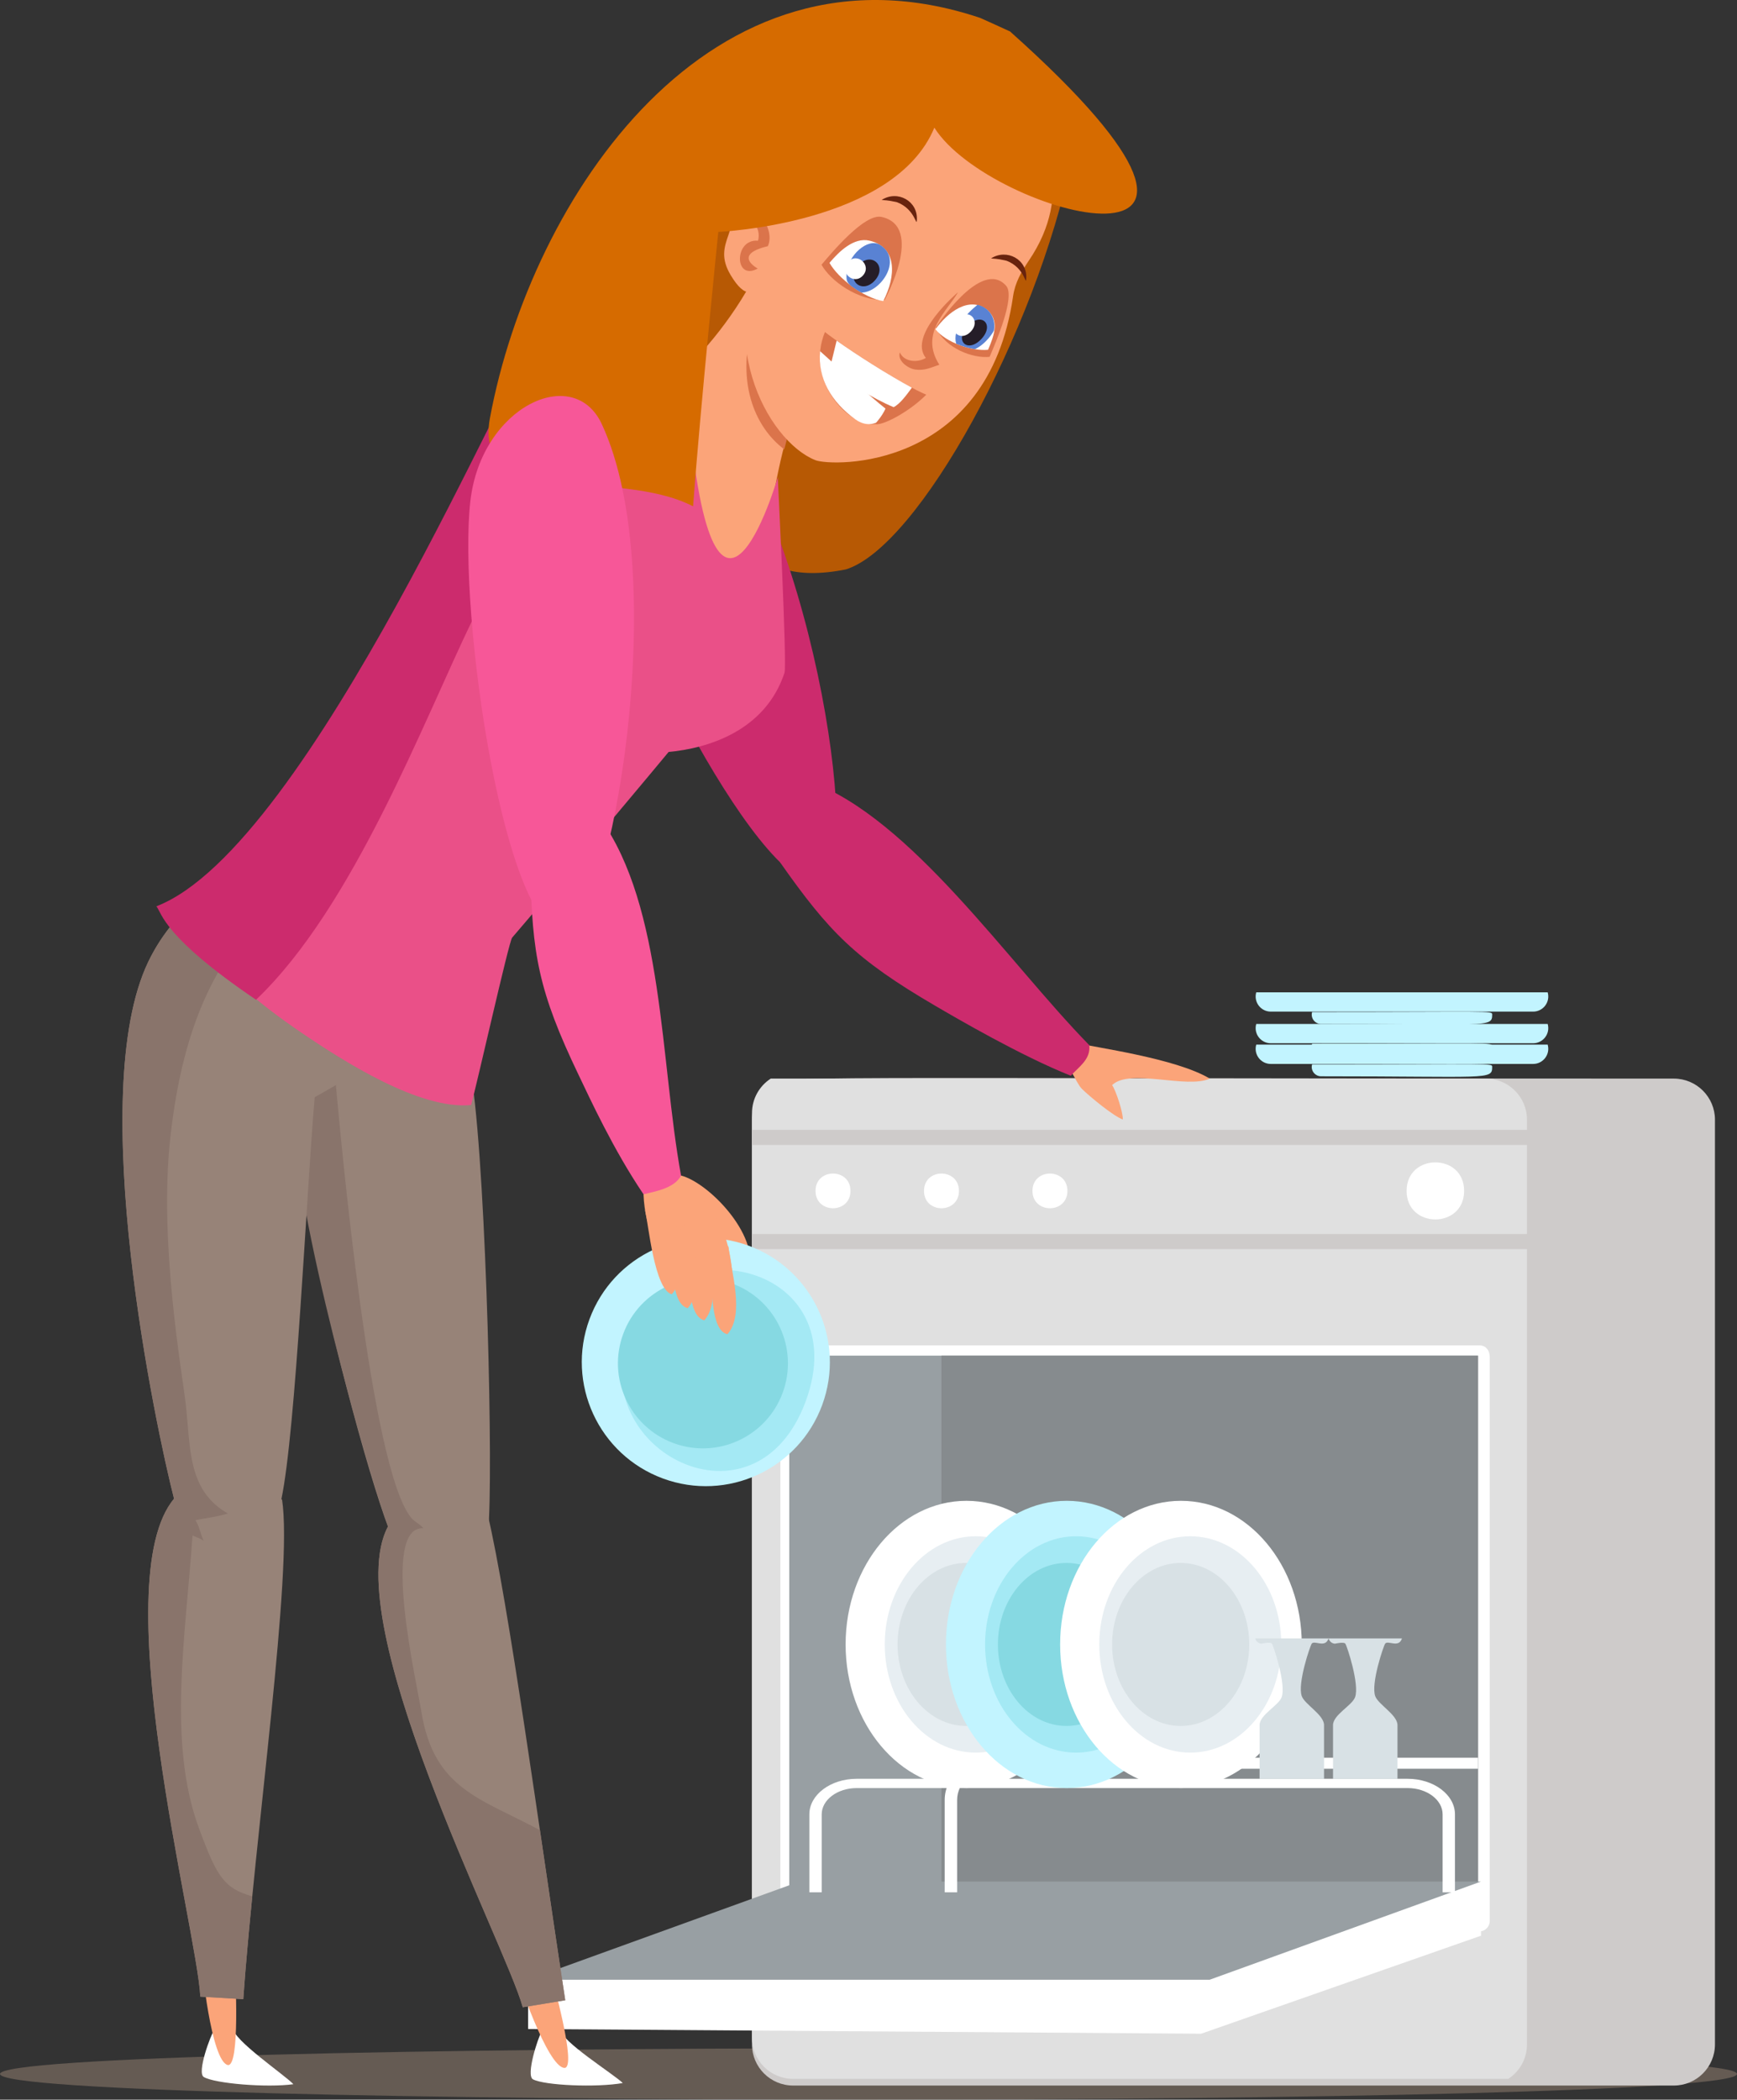 <?xml version="1.0" encoding="UTF-8"?><svg xmlns="http://www.w3.org/2000/svg" viewBox="0 0 1416.11 1711.52"><rect x="0" y="0" width="1416.11" height="1711.52" fill="#333333" stroke="none"/><defs><style>.cls-1{fill:#c2f4ff;}.cls-2{fill:#fff;}.cls-3{fill:#978378;}.cls-4{fill:#f75798;}.cls-5{isolation:isolate;}.cls-6{fill:#e7eef2;}.cls-7{fill:#989fa3;}.cls-8{fill:#89746b;}.cls-9{fill:#998675;opacity:.49;}.cls-10{fill:#e0e0e0;}.cls-11{fill:#868b8e;}.cls-12{fill:#b75904;}.cls-13{mix-blend-mode:color-dodge;}.cls-13,.cls-14{fill:#d8e1e5;}.cls-15{fill:#d66b00;}.cls-16{fill:#ea5088;}.cls-17{fill:#5982d3;}.cls-18{fill:#fba479;}.cls-19{fill:#a4e9f4;}.cls-20{fill:#68230e;}.cls-21{fill:#cc2b6d;}.cls-22{fill:#251d28;}.cls-23{fill:#cecbca;}.cls-24{fill:#db744b;}.cls-25{fill:#86d9e2;}</style></defs><g class="cls-5"><g id="_Layer_"><path class="cls-9" d="m1416.11,1690.58c0,27.92-1416.11,27.92-1416.11,0s1416.11-27.93,1416.11,0Z"/><g><g><g><g><path class="cls-23" d="m1398.14,912.76v753.7c0,18.53-15.01,33.55-33.55,33.55h-717.98c-18.53,0-33.54-15.01-33.54-33.55v-753.7c0-11.79,6.09-22.17,15.3-28.13,12.87-8.43-.02-5.42,736.23-5.42,18.53,0,33.55,15.01,33.55,33.55Z"/><path class="cls-10" d="m1244.88,912.75v753.72c0,11.79-6.07,22.14-15.26,28.11h-583.01c-18.53,0-33.54-15.01-33.54-33.55v-753.7c0-11.79,6.09-22.17,15.3-28.13h582.97c18.52,0,33.55,15.03,33.55,33.55Z"/><g><rect class="cls-23" x="613.07" y="920.98" width="749.58" height="12.33"/><rect class="cls-23" x="613.07" y="1005.85" width="749.58" height="12.33"/></g><path class="cls-2" d="m1193.64,970.75c0,31.01-46.88,31.01-46.88,0s46.88-31.01,46.88,0Z"/><g><path class="cls-2" d="m693.36,970.75c0,18.85-28.49,18.85-28.49,0s28.49-18.85,28.49,0Z"/><path class="cls-2" d="m781.79,970.75c0,18.85-28.49,18.85-28.49,0s28.49-18.85,28.49,0Z"/><path class="cls-2" d="m870.22,970.75c0,18.85-28.49,18.85-28.49,0s28.49-18.85,28.49,0Z"/></g></g><path class="cls-2" d="m768.69,1096.63h-124.09c-4.57,0-8.39,3.81-8.39,8.39v459.64c0,6.39,3.85,9.73,8.39,9.73h561.52c4.57,0,8.39-3.82,8.39-8.39v-459.64c0-6.39-3.85-9.73-8.39-9.73h-437.44c-10.82,0-10.82,16.77,0,16.77h437.44c-2.8-2.79-5.59-5.59-8.39-8.39v459.64c0,1.91-1.31,2.66,8.39-7.04h-561.52c2.8,2.8,5.59,5.59,8.39,8.39v-459.64c0-1.93,1.3-2.63-8.39,7.04h124.09c10.82,0,10.82-16.77,0-16.77Z"/><g><rect class="cls-7" x="643.46" y="1105.02" width="561.52" height="460.98"/><rect class="cls-11" x="767.54" y="1105.02" width="437.44" height="460.98"/></g><g><path class="cls-2" d="m979.29,1657.77l-548.73-3.85v-40.14c258.46-50.4,90.93-32.02,776.85-80.05v44.13l-228.11,79.9Z"/><polygon class="cls-7" points="986.14 1613.78 430.56 1613.78 651.81 1533.73 1207.4 1533.73 986.14 1613.78"/></g><g><path class="cls-2" d="m669.9,1542.52v-63.56c0-11.82,12.79-21.43,28.52-21.43h449.18c15.72,0,28.51,9.61,28.51,21.43v63.56h10.07v-63.56c0-15.99-17.31-29-38.58-29h-449.18c-21.27,0-38.58,13.01-38.58,29v63.56h10.06Z"/><path class="cls-2" d="m1204.98,1432.81h-395.92c-21.44,0-38.88,15.42-38.88,34.37v75.34h10.14v-75.34c0-14.01,12.89-25.4,28.73-25.4h395.92v-8.97Z"/></g><g><g><path class="cls-2" d="m886.39,1340.45c0,64.66-44.1,117.08-98.5,117.08s-98.5-52.42-98.5-117.08,44.1-117.08,98.5-117.08,98.5,52.42,98.5,117.08Z"/><path class="cls-6" d="m869.68,1340.45c0,48.7-33.21,88.18-74.19,88.18s-74.19-39.48-74.19-88.18,33.22-88.18,74.19-88.18,74.19,39.48,74.19,88.18Z"/><path class="cls-14" d="m843.56,1340.45c0,36.69-25.03,66.44-55.9,66.44s-55.9-29.75-55.9-66.44,25.03-66.44,55.9-66.44,55.9,29.75,55.9,66.44Z"/></g><g><ellipse class="cls-1" cx="869.68" cy="1340.45" rx="98.5" ry="117.08"/><path class="cls-19" d="m951.48,1340.45c0,48.7-33.22,88.18-74.19,88.18s-74.19-39.48-74.19-88.18,33.21-88.18,74.19-88.18,74.19,39.48,74.19,88.18Z"/><path class="cls-25" d="m925.36,1340.45c0,36.69-25.03,66.44-55.9,66.44s-55.9-29.75-55.9-66.44,25.03-66.44,55.9-66.44,55.9,29.75,55.9,66.44Z"/></g><g><path class="cls-2" d="m1061.28,1340.45c0,64.66-44.1,117.08-98.5,117.08s-98.5-52.42-98.5-117.08,44.1-117.08,98.5-117.08,98.5,52.42,98.5,117.08Z"/><path class="cls-6" d="m1044.58,1340.45c0,48.7-33.21,88.18-74.19,88.18s-74.19-39.48-74.19-88.18,33.22-88.18,74.19-88.18,74.19,39.48,74.19,88.18Z"/><path class="cls-14" d="m1018.46,1340.45c0,36.69-25.03,66.44-55.9,66.44s-55.9-29.75-55.9-66.44,25.03-66.44,55.9-66.44,55.9,29.75,55.9,66.44Z"/></g><g><g><path class="cls-14" d="m1083.1,1335.51h-59.87c.79,2.51,2.89,4.32,5.39,4.32,0,0,7.1-1.68,8.34,0,1.26,1.71,11.73,33.23,7.92,43.64-2.5,6.81-17.98,14.32-17.98,22.74v43.81h52.54v-43.81c0-8.41-15.67-16.78-18.14-23.6-3.71-10.23,6.82-41.07,8.09-42.78,2.3-3.12,11.1,4,13.72-4.32Z"/><path class="cls-13" d="m1041.85,1442.24c0,3.83-4.37,3.46-3.46,3.46-4.67,0-3.46-1.63-3.46-39.75,0-1.91,1.55-3.46,3.46-3.46,4.76,0,3.46,2.04,3.46,39.76Z"/></g><g><path class="cls-14" d="m1142.96,1335.51h-59.87c.79,2.51,2.89,4.32,5.39,4.32,0,0,7.1-1.68,8.34,0,1.26,1.71,11.73,33.23,7.92,43.64-2.49,6.81-17.97,14.32-17.97,22.74v43.81h52.54v-43.81c0-8.41-15.67-16.78-18.14-23.6-3.71-10.23,6.82-41.07,8.08-42.78,2.3-3.12,11.11,4,13.72-4.32Z"/><path class="cls-13" d="m1101.71,1442.24c0,3.83-4.37,3.46-3.46,3.46-4.67,0-3.46-1.63-3.46-39.75,0-1.91,1.55-3.46,3.46-3.46,4.76,0,3.46,2.04,3.46,39.76Z"/></g></g></g></g><g><g><path class="cls-1" d="m1024.16,851.53c-2.27,7.97,3.74,15.73,11.86,15.73h213.89c8.15,0,14.13-7.81,11.85-15.73h-237.61Z"/><path class="cls-1" d="m1069.71,867.62c-1.41,4.85,2.26,9.7,7.31,9.7,136.23,0,139.5,3.23,139.5-7.61,0-3.36-.04-2.09-146.81-2.09Z"/></g><g><path class="cls-1" d="m1024.16,834.66c-2.27,7.96,3.73,15.73,11.86,15.73h213.89c8.15,0,14.13-7.81,11.85-15.73h-237.61Z"/><path class="cls-1" d="m1069.71,850.75c-1.41,4.85,2.26,9.7,7.31,9.7,136.24,0,139.5,3.23,139.5-7.61,0-3.36-.04-2.09-146.81-2.09Z"/></g><g><path class="cls-1" d="m1024.16,808.88c-2.26,7.93,3.7,15.73,11.86,15.73h213.89c8.14,0,14.13-7.79,11.85-15.73h-237.61Z"/><path class="cls-1" d="m1069.71,824.97c-1.41,4.85,2.26,9.7,7.31,9.7,136.23,0,139.5,3.23,139.5-7.61,0-3.36-.04-2.09-146.81-2.09Z"/></g></g></g><g><g><g><path class="cls-3" d="m322.52,1258.95c27.99,52.12,70.96,33.12,75.51-11.86,4.2-42.05-1.27-281.52-12.9-364.56-1.79-12.85-23.99-74.32-19.47-86.06l-133.23-97.89c-44.69,94.93,65.7,515,90.09,560.36Z"/><g><g><path class="cls-2" d="m441.66,1655.87l15.18-1.74c-.2,9.4,44.12,36.97,50.88,43.83-21.5,3.82-63.84,1.97-73.21-3.02-5.94-3.16,3.97-33.79,7.16-39.08Z"/><path class="cls-18" d="m419.54,1601.77l27.37-.59c3.26,11.07,24,85,13.21,84.46-13.69-.68-38.8-73.73-40.58-83.87Z"/></g><path class="cls-3" d="m426.18,1636.19l34.64-5.7c-20.51-133.81-46.43-325.52-63.33-396.38l-79.1,6.73c-47.93,72.95,93.26,342.36,107.8,395.35Z"/></g></g><path class="cls-8" d="m316.32,1244.33c-41.61,77.54,95.55,339.7,109.86,391.86l34.64-5.7c-6.39-41.7-13.45-89.99-20.63-138.63-47.68-25.71-86.48-33.16-96.66-96.56-4.04-25.15-33.35-151.25,1.54-149.56-2.16-3.17-6.72-4.85-9.76-8.47-33.46-39.73-57.72-312.56-61.48-352.75l-34.63,19.84c0,83.09,61.82,298.88,77.12,339.97Z"/><g><g><g><g><path class="cls-2" d="m174.81,1654.3l15.23-1.15c-.57,9.39,42.66,38.65,49.15,45.77-21.63,2.99-63.87-.5-73.04-5.84-5.82-3.39,5.27-33.61,8.66-38.78Z"/><path class="cls-18" d="m164.4,1592.49l26.83,5.45c.74,11.52,4.69,88.19-5.72,85.3-13.2-3.68-21.61-80.46-21.11-90.75Z"/></g><path class="cls-3" d="m163.3,1627.53l35.04,2.06c9.29-132.99,40.66-348.57,31.6-407.33l-84.72-4.13c-62.87,60.12,15.58,354.7,18.08,409.39Z"/></g><path class="cls-3" d="m320.9,780.8c-6.99,10.45-63.27,100.84-64.37,113.77-6.73,78.68-15.28,271.12-27.16,327.67-10.94,52.08-70.09,67.25-87.47-.54-14.37-55.77-72.81-329.75-21.03-437.69,18.46-38.48,47.54-56.8,55.35-66.76l144.68,63.54Z"/></g><path class="cls-8" d="m205.67,1545.81c-2.95,29.84-5.55,58.32-7.33,83.8l-35.04-2.06c-2.46-53.87-78.08-338.22-21.4-405.84-14.37-55.77-72.81-329.75-21.03-437.69,12.09-25.21,28.76-41.78,41.01-53l48.51,16.49c-31.9,36.51-60.67,82.59-71.47,179.22-9.65,86.15,9.65,191.99,12.63,218.82,3.85,34.73,1.31,69.38,34.15,88.11-8.47,2.88-17.39,3.57-26.4,5.54,3.46,5.05,4.26,12.14,6.84,16.84-2.78-2.21-6.73-3.09-9.18-4.44-5.65,82.13-20.49,169.06,5.22,238.61,14.79,40.04,20.54,48.96,43.49,55.62Z"/></g></g><g><path class="cls-18" d="m876.23,849.91l-12.3,14.54c7.04-.53,12.75,17.83,18.17,23.2,5.93,5.87,25.61,22.2,33.27,24.88.35-5.49-5.67-23.81-8.71-28.02,14.41-13.99,60.84,3.33,79.6-5.3-27.66-16.66-94.05-25.41-110.03-29.3Z"/><path class="cls-12" d="m873.94,129l-118.02-86.27c-62.95,30.86-127.26,4.76-164.17,62.05-31.93,49.58-141.27,187.18-20.16,282.04,29.13,34.83,33.43,94.16,117.97,77.34,58.99-18.19,154.66-192.14,184.38-335.17Z"/><g><path class="cls-21" d="m566.48,316.41c95.15,99.95,136.74,387.46,105.26,402.23-45.95,21.55-168.04-219.57-186.83-308.82-15.93-75.66,44.07-132.79,81.57-93.4Z"/><path class="cls-21" d="m888.03,851.93c1.29,11.31-7.74,17.07-15.09,24.94-40.66-16.24-92.71-46.62-110.48-57.01-65.31-38.18-86.62-60.28-126.4-116.83l23.86-66.27c83.4,30.77,161.18,146.82,228.11,215.17Z"/></g><g><path class="cls-18" d="m541.29,313.98c7.78,37.3-21.4,120.65-.46,155.82,24.58,41.3,84.65-36.94,84.65-36.94,21.8-128.71,25.23-96.26,99.53-203.59l-91.31-104.15c19.76,78.91-67.83,176.7-92.41,188.86Z"/><path class="cls-24" d="m615.04,259.22c-16.27,51.23.17,88.95,24.34,107.08,14.61-58.21,15.03-35.04,85.63-137.03l-32.49-53.99c4.95,20.71-28.95,55.76-44.21,70.51,0,0-9-32.25-16.85-60.42-7.36,26.61-1.08,52.45-16.42,73.85Z"/></g><g><path class="cls-18" d="m664.7,375.09c-39-15.51-87.03-102.08-33.81-188.2,37.49-60.66,123.82-170.2,200.91-98.36,19.95,18.59,44.72,68.19,6.99,123.88-6.04,8.92-11.26,17.95-12.85,28.98-20.6,142.54-147.72,139.08-161.24,133.7Z"/><g><path class="cls-24" d="m718.64,176.82c-13.74-3.01-40.45,29.01-48.9,38.97,7.13,12.87,29.33,29.46,51.48,28.72,0,0,33.02-59.89-2.58-67.7Z"/><path class="cls-2" d="m720.05,245.44c-15.99-2.59-36.82-18.69-43.8-31.16,7.67-9.14,19.85-21.07,32.55-18.11,22.84,5.33,21.73,29.15,11.26,49.27Z"/><g><path class="cls-17" d="m702.21,238.47c-12.35-7.09-12.37-9.01-12.01-15.09.86-15.65,17.52-29.67,27.07-23.86,19.35,11.77.55,39.06-15.05,38.96Z"/><path class="cls-22" d="m713.14,228.73c-10.69,11.67-24.17-.81-13.48-12.48,10.67-11.68,24.15.79,13.48,12.48Z"/><path class="cls-2" d="m703.47,224.63c-7.58,8.27-19.62-2.87-12.05-11.15,7.57-8.28,19.61,2.87,12.05,11.15Z"/></g></g><path class="cls-24" d="m781.02,238.21s-41.17,34.8-26.22,53.55c-6.89,4.23-18.06,3.16-21.18-4.52-2.3,6.72,6.47,13.04,12.32,13.94,7.68,1.18,13.12-1.58,19.84-3.88-16.5-25.87,6.73-43.96,15.24-59.08Z"/><g><path class="cls-24" d="m672.53,270.67c-16.1,39.3,18.92,77.48,41.21,75.03,5.37,1.51,27.29-9.68,41.4-23.98-18.95-7.79-66.51-38.49-82.61-51.05Z"/><path class="cls-2" d="m743.43,316.02c-19.98-10.81-45.01-26.78-61.35-38.33-1.86,7.85-3.83,15.68-5.74,23.52,14.6,10.24,34.89,23.56,52.2,30.67,5.02-2.43,10.4-9.71,14.89-15.86Z"/><path class="cls-2" d="m668.61,286.3c-2.13,21.99,9.11,41.48,28.71,55.51,9.04,6.49,16.01,3.01,16.86,2.79.1.03,5.28-5.85,7.73-11.53-11.78-9.24-37.1-32.18-53.3-46.78Z"/></g><g><path class="cls-24" d="m820.23,232.91c7.83,8.85-8.43,46.23-13.44,57.96-13.45,1.43-35.86-6.62-43.83-23.86,0,0,36.98-57.02,57.27-34.1Z"/><path class="cls-2" d="m805.53,285.12c-12.86,1.3-34.41-5.82-42.88-16.74,9.95-13.76,27.14-27.14,41.78-16.12,10.34,8.68,6.53,20.27,1.1,32.86Z"/><g><path class="cls-17" d="m794.81,284.62c-5.32-.88-10.35-2.36-15.26-4.43-3.34-11.56,7.81-24.12,17.37-31.73,7.62,1.67,15.25,8.91,13.45,20.69-.04.79-6.12,11.08-15.55,15.47Z"/><path class="cls-22" d="m799.82,276.58c-11.35,11.75-22.14.71-10.79-11.03,11.36-11.75,22.15-.72,10.79,11.03Z"/><path class="cls-2" d="m791.34,270.39c-8.82,9.12-19.41-1.69-10.59-10.81,8.81-9.12,19.4,1.69,10.59,10.81Z"/></g></g><g><path class="cls-20" d="m807.95,210.64c12.89-8.18,29.65.79,28.72,16.33-.45,7.14-.77-8.8-16.19-14.45-8.71-2.03-9.65-1.42-12.54-1.88Z"/><path class="cls-20" d="m718.76,162.97c13.24-8.32,29.68,1.09,28.73,16.33-.42,6.5-1.11-8.78-16.19-14.46-8.63-1.96-9.62-1.42-12.54-1.88Z"/></g><g><path class="cls-18" d="m623.14,226.75s31.25-54.82-5.5-62.1c-18.7-3.71-19.68,15.33-23.77,26.9-3.6,10.2-6.26,19.09,1.71,32.51,12.18,20.49,19.87,16.19,27.56,2.69Z"/><path class="cls-24" d="m625.98,200.68c6.91-15.03-13.2-40.7-23.75-19.44,8.55-7.95,18.87,3.92,15.77,14.99-19.75-1.82-19.53,33.3-.25,22.67,0,0-21.21-11.23,8.23-18.22Z"/></g></g><g><path class="cls-16" d="m176.22,747.51l-26.51,1.85c4.03,5.04,19.87,40.69,95.73,92.22,34.8,23.65,96.72,63.24,138.6,59.18,4.54-15.56,30.79-133.28,33.5-136.46,45.62-53.1,122.88-145.59,127.56-151.35,32.43-2.99,78.84-17.34,94.47-64.51,2.19-6.59-5.49-159.42-5.49-159.42,0,0-56.16,193.97-75.04-83.26-39.49-1.5-94.49-16.76-125.6-21.14-11.09-1.57-108.89,274-127.23,311.37-26.16,51.37-79.44,61.61-129.99,151.51Z"/><path class="cls-21" d="m127.49,738.75c4.72,5.96,5.56,24.8,81.23,76.2,79.76-75.94,136.48-227.27,176.82-310.36,16.2,24.12,39.82,46.77,89.97,45.88-44.44-6.69-72.03-167.7-63.26-195.31,6-18.91,11.36-49.26,21.19-70.52-11.05-1.56-180.25,405.85-305.95,454.12Z"/></g><path class="cls-15" d="m823.46,25.65c-.22-.2-24.39-11.07-24.39-11.07-219.97-73.69-366.27,146.87-399.63,326.14-13.91,74.77,103.46,39.81,165.6,72.01,6.19-83.4,20.57-223.68,20.57-223.68,0,0,143.62-6.2,176.14-84.99,45.26,72.32,307.09,140.63,61.71-78.41Z"/><g><path class="cls-18" d="m555.24,958.25l20.81,57.68c10.75,7.98,21.02,16.18,34.91,20.54,7.54-31.03-33.88-72.73-55.72-78.22Z"/><g><path class="cls-1" d="m670.28,1145.33c-19.34,52.38-77.48,79.17-129.86,59.83-52.38-19.34-79.17-77.48-59.83-129.86,19.34-52.38,77.48-79.17,129.86-59.83,52.38,19.34,79.17,77.48,59.83,129.86Z"/><path class="cls-19" d="m656.86,1142.25c-41.18,111.54-179.19,39.98-144.71-53.42,34.49-93.42,185.88-58.11,144.71,53.42Z"/><path class="cls-25" d="m638.08,1135.32c-13.26,35.9-53.1,54.26-89,41.01-35.9-13.25-54.26-53.1-41-89,13.25-35.9,53.1-54.26,89-41,35.9,13.25,54.26,53.1,41,89Z"/></g><path class="cls-18" d="m596.95,1052.03c1.54-16.7-3.1-41.82-10.35-54.87-5.38-9.68-36.77-47.08-42.08-48.51l-19.9,24.84c2.53,59.46,45.63,76.98,72.33,78.55Z"/><g><path class="cls-4" d="m490.56,345.58c58.39,125.04,6.3,410.83-28.24,414.82-50.42,5.81-89.41-261.64-78.82-352.23,8.98-76.8,84.05-111.85,107.05-62.59Z"/><path class="cls-4" d="m555.24,958.25c-5.27,10.09-20.12,12.82-30.62,15.23-24.58-36.23-44.02-78.73-52.92-97.29-32.71-68.21-37.98-98.46-39.26-167.59l56.88-41.53c51.84,72.21,48.76,197.07,65.91,291.18Z"/></g><path class="cls-18" d="m593.92,1016.28c-1.46-1.66-1.23-1.04-15.23,21.74,2.7,11.06.15,46.08,14.33,49.58,14.47-16.19,2.7-52.04.9-71.32Z"/><path class="cls-18" d="m575.12,1004.94c-1.46-1.66-1.23-1.04-15.23,21.74,2.69,11.06.15,46.08,14.33,49.58,14.46-16.19,2.7-52.04.9-71.32Z"/><path class="cls-18" d="m561.59,995.02c-1.45-1.66-1.23-1.04-15.23,21.74,2.69,11.06.15,46.08,14.33,49.58,14.46-16.19,2.7-52.04.9-71.32Z"/><path class="cls-18" d="m548.61,983.66c-.1-.11-22.58,2.81-22.7,2.83,2.69,11.06,7.62,64.99,21.8,68.49,14.47-16.19,2.7-52.04.9-71.32Z"/></g></g></g></g></g></g></svg>